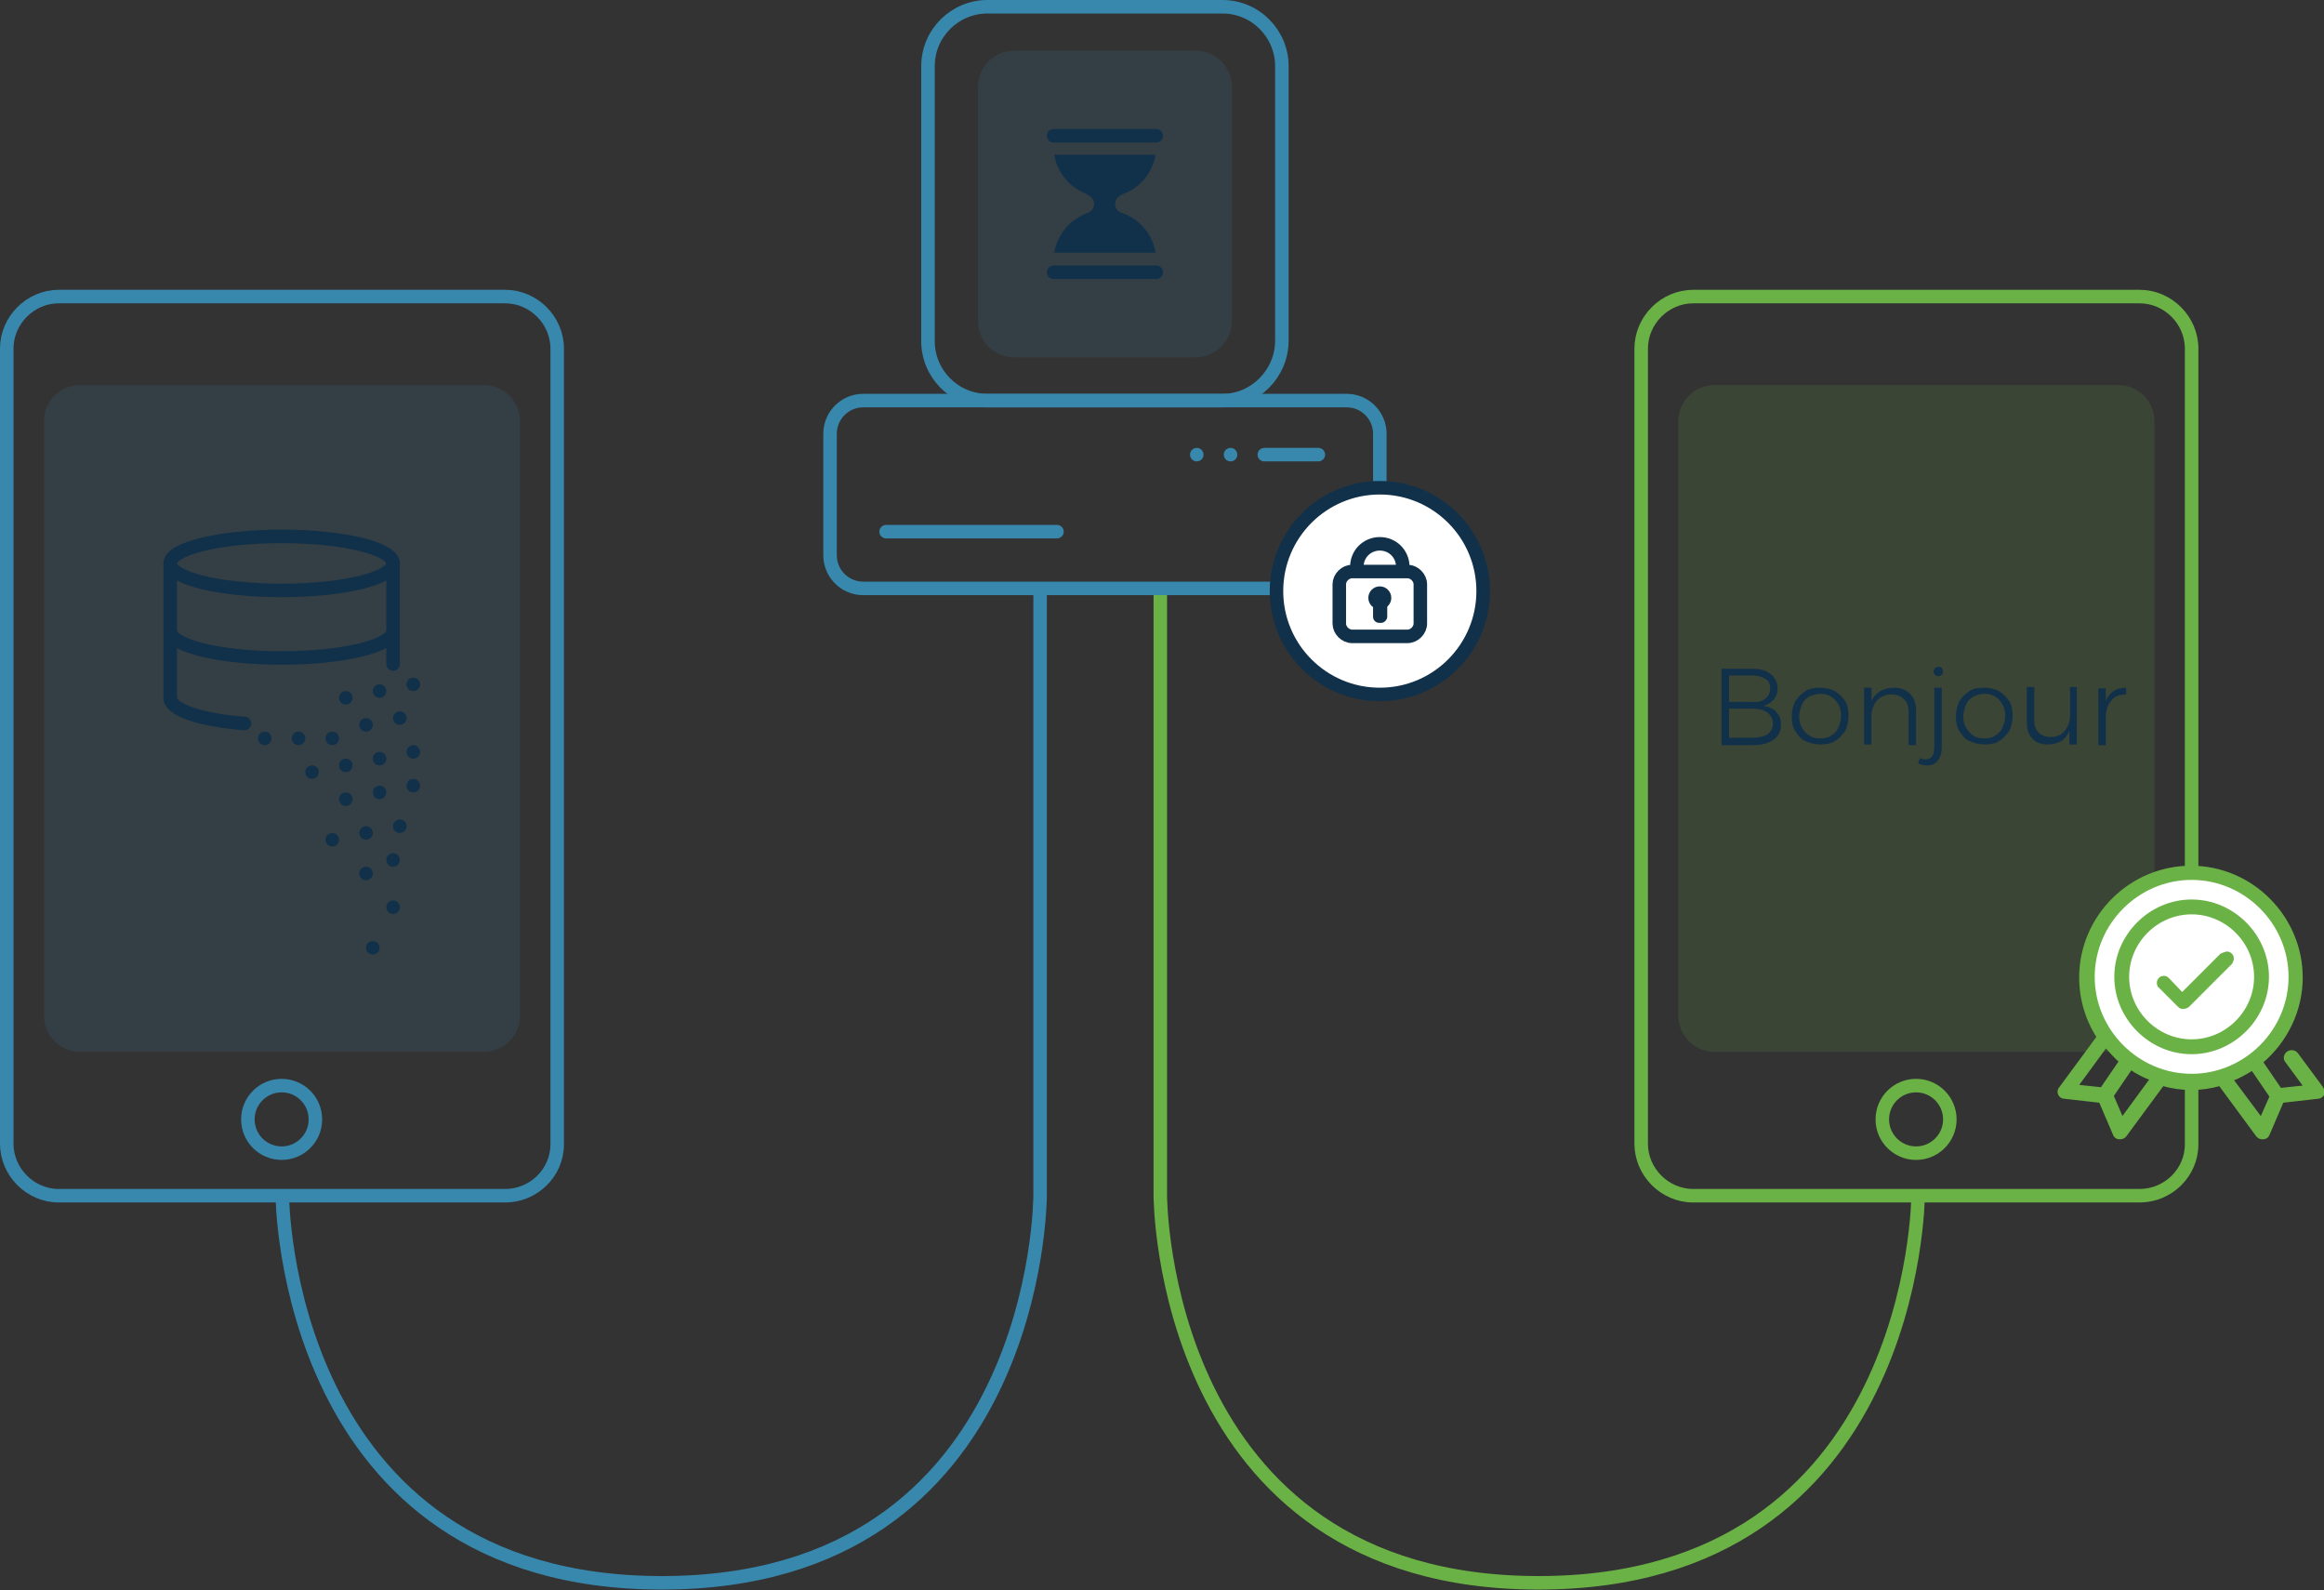 <?xml version="1.0" encoding="utf-8"?>
<!-- Generator: Adobe Illustrator 21.1.0, SVG Export Plug-In . SVG Version: 6.00 Build 0)  -->
<svg version="1.1" id="Calque_1" xmlns="http://www.w3.org/2000/svg" xmlns:xlink="http://www.w3.org/1999/xlink" x="0px" y="0px"
	 viewBox="0 0 344.1 235.4" style="enable-background:new 0 0 344.1 235.4;" xml:space="preserve">
<rect x="0" y="0" width="344.1" height="235.4" fill="#333333" stroke="none"/>
<style type="text/css">
	.st0{fill:none;stroke:#6BB246;stroke-width:2;stroke-miterlimit:10;}
	.st1{fill:none;stroke:#3888AD;stroke-width:2;stroke-miterlimit:10;}
	.st2{opacity:0.15;fill:#3888AD;}
	.st3{opacity:0.15;fill:#6BB246;}
	.st4{fill:none;stroke:#3888AD;stroke-width:2;stroke-linecap:round;stroke-miterlimit:10;}
	.st5{fill:none;stroke:#113049;stroke-width:2;stroke-miterlimit:10;}
	.st6{fill:none;stroke:#113049;stroke-width:2;stroke-linecap:round;stroke-miterlimit:10;}
	.st7{fill:#113049;}
	.st8{fill:#FFFFFF;}
	.st9{fill:#6BB246;stroke:#6BB246;stroke-width:0.5;stroke-miterlimit:10;}
	.st10{fill:none;stroke:#113049;stroke-width:2;stroke-linecap:round;stroke-linejoin:round;stroke-miterlimit:10;}
</style>
<path class="st0" d="M284,177c0,0-0.2,57.3-56.2,57.3s-56-57.3-56-57.3V87.5"/>
<path class="st1" d="M74.8,177H8.7c-4.2,0-7.7-3.5-7.7-7.7V51.6c0-4.2,3.5-7.7,7.7-7.7h66.1c4.2,0,7.7,3.5,7.7,7.7v117.8
	C82.5,173.6,79,177,74.8,177z"/>
<path class="st1" d="M199.4,87.1h-71.6c-2.7,0-4.9-2.2-4.9-4.9V64.2c0-2.7,2.2-4.9,4.9-4.9h71.6c2.7,0,4.9,2.2,4.9,4.9v17.9
	C204.3,84.9,202.1,87.1,199.4,87.1z"/>
<path class="st2" d="M71.6,155.7H11.9c-3,0-5.4-2.4-5.4-5.4V62.4c0-3,2.4-5.4,5.4-5.4h59.7c3,0,5.4,2.4,5.4,5.4v87.9
	C77,153.3,74.6,155.7,71.6,155.7z"/>
<circle class="st1" cx="41.7" cy="165.7" r="5"/>
<path class="st0" d="M316.8,177h-66.1c-4.2,0-7.7-3.5-7.7-7.7V51.6c0-4.2,3.5-7.7,7.7-7.7h66.1c4.2,0,7.7,3.5,7.7,7.7v117.8
	C324.5,173.6,321,177,316.8,177z"/>
<path class="st3" d="M313.6,155.7h-59.7c-3,0-5.4-2.4-5.4-5.4V62.4c0-3,2.4-5.4,5.4-5.4h59.7c3,0,5.4,2.4,5.4,5.4v87.9
	C319,153.3,316.6,155.7,313.6,155.7z"/>
<circle class="st0" cx="283.7" cy="165.7" r="5"/>
<line class="st4" x1="131.2" y1="78.7" x2="156.5" y2="78.7"/>
<line class="st4" x1="195.2" y1="67.3" x2="187.2" y2="67.3"/>
<line class="st4" x1="182.2" y1="67.3" x2="182.2" y2="67.3"/>
<line class="st4" x1="177.2" y1="67.3" x2="177.2" y2="67.3"/>
<path class="st1" d="M181,59.3h-34.8c-4.9,0-8.8-4-8.8-8.8V9.8c0-4.9,4-8.8,8.8-8.8H181c4.9,0,8.8,4,8.8,8.8v40.6
	C189.8,55.3,185.8,59.3,181,59.3z"/>
<path class="st2" d="M177,52.9h-26.8c-3,0-5.4-2.4-5.4-5.4V12.9c0-3,2.4-5.4,5.4-5.4H177c3,0,5.4,2.4,5.4,5.4v34.6
	C182.4,50.4,180,52.9,177,52.9z"/>
<path class="st1" d="M41.8,177c0,0,0.2,57.3,56.2,57.3s56-57.3,56-57.3V87.5"/>
<ellipse class="st5" cx="41.7" cy="83.4" rx="16.5" ry="4"/>
<path class="st5" d="M58.2,93.4c0,2.2-7.4,4-16.5,4s-16.5-1.8-16.5-4"/>
<path class="st6" d="M36.2,107.1c-6.4-0.5-11-2-11-3.8"/>
<line class="st5" x1="25.2" y1="83.4" x2="25.2" y2="103.4"/>
<line class="st6" x1="58.2" y1="83.4" x2="58.2" y2="98.3"/>
<line class="st6" x1="56.2" y1="112.3" x2="56.2" y2="112.3"/>
<line class="st6" x1="46.2" y1="114.3" x2="46.2" y2="114.3"/>
<line class="st6" x1="51.2" y1="113.3" x2="51.2" y2="113.3"/>
<line class="st6" x1="51.2" y1="118.3" x2="51.2" y2="118.3"/>
<line class="st6" x1="49.2" y1="124.3" x2="49.2" y2="124.3"/>
<line class="st6" x1="56.2" y1="117.3" x2="56.2" y2="117.3"/>
<line class="st6" x1="54.2" y1="123.3" x2="54.2" y2="123.3"/>
<line class="st6" x1="54.2" y1="129.3" x2="54.2" y2="129.3"/>
<line class="st6" x1="58.2" y1="127.3" x2="58.2" y2="127.3"/>
<line class="st6" x1="58.2" y1="134.3" x2="58.2" y2="134.3"/>
<line class="st6" x1="55.2" y1="140.3" x2="55.2" y2="140.3"/>
<line class="st6" x1="59.2" y1="122.3" x2="59.2" y2="122.3"/>
<line class="st6" x1="61.2" y1="116.3" x2="61.2" y2="116.3"/>
<line class="st6" x1="61.2" y1="111.3" x2="61.2" y2="111.3"/>
<line class="st6" x1="59.2" y1="106.3" x2="59.2" y2="106.3"/>
<line class="st6" x1="44.2" y1="109.3" x2="44.2" y2="109.3"/>
<line class="st6" x1="49.2" y1="109.3" x2="49.2" y2="109.3"/>
<line class="st6" x1="54.2" y1="107.3" x2="54.2" y2="107.3"/>
<line class="st6" x1="51.2" y1="103.3" x2="51.2" y2="103.3"/>
<line class="st6" x1="56.2" y1="102.3" x2="56.2" y2="102.3"/>
<line class="st6" x1="61.2" y1="101.3" x2="61.2" y2="101.3"/>
<line class="st6" x1="39.2" y1="109.3" x2="39.2" y2="109.3"/>
<g>
	<line class="st6" x1="156" y1="40.3" x2="171.2" y2="40.3"/>
	<path class="st7" d="M171.1,37.4c-0.6-3.6-3.7-6.3-7.5-6.3s-6.9,2.7-7.5,6.3H171.1z"/>
	<line class="st6" x1="171.2" y1="20.1" x2="156" y2="20.1"/>
	<path class="st7" d="M156.1,22.9c0.6,3.6,3.7,6.3,7.5,6.3s6.9-2.7,7.5-6.3H156.1z"/>
	<path class="st7" d="M165.1,30.2c0-0.6,0.4-1.1,0.9-1.3v-2h-4.9v2c0.5,0.2,0.9,0.7,0.9,1.3c0,0.6-0.4,1.1-0.9,1.3v2h4.9v-2
		C165.5,31.3,165.1,30.8,165.1,30.2z"/>
</g>
<g>
	<path class="st7" d="M262.2,99.8c0.6,0.5,1,1.2,1,2.1c0,0.7-0.2,1.2-0.6,1.7c-0.4,0.4-0.9,0.7-1.5,0.9c0.8,0.1,1.5,0.4,1.9,0.9
		c0.5,0.5,0.7,1.1,0.7,1.9c0,1-0.4,1.7-1.1,2.2s-1.7,0.8-3,0.8h-4.7V99h4.7C260.7,99,261.6,99.3,262.2,99.8z M261.4,103.4
		c0.4-0.3,0.7-0.8,0.7-1.5c0-0.6-0.2-1.1-0.7-1.4s-1.1-0.5-1.8-0.5H256v3.9h3.5C260.3,104,260.9,103.8,261.4,103.4z M261.7,108.7
		c0.5-0.4,0.8-0.9,0.8-1.6c0-0.7-0.3-1.2-0.8-1.6c-0.5-0.4-1.3-0.6-2.2-0.6H256v4.3h3.5C260.5,109.2,261.2,109,261.7,108.7z"/>
	<path class="st7" d="M271.7,102.3c0.6,0.4,1.1,0.9,1.5,1.5c0.4,0.6,0.5,1.4,0.5,2.2c0,0.8-0.2,1.6-0.5,2.2
		c-0.4,0.6-0.9,1.1-1.5,1.5c-0.6,0.4-1.4,0.5-2.2,0.5s-1.5-0.2-2.2-0.5s-1.1-0.9-1.5-1.5c-0.4-0.6-0.5-1.4-0.5-2.2
		c0-0.8,0.2-1.5,0.5-2.2c0.4-0.6,0.9-1.1,1.5-1.5s1.4-0.5,2.2-0.5S271.1,102,271.7,102.3z M267.9,103.1c-0.5,0.3-0.9,0.7-1.1,1.2
		s-0.4,1.1-0.4,1.7c0,0.7,0.1,1.2,0.4,1.7s0.6,0.9,1.1,1.2c0.5,0.3,1,0.4,1.6,0.4c0.6,0,1.2-0.1,1.6-0.4c0.5-0.3,0.9-0.7,1.1-1.2
		s0.4-1.1,0.4-1.7c0-0.6-0.1-1.2-0.4-1.7s-0.6-0.9-1.1-1.2c-0.5-0.3-1-0.4-1.6-0.4C268.9,102.7,268.4,102.9,267.9,103.1z"/>
	<path class="st7" d="M282.8,102.7c0.6,0.6,0.9,1.4,0.9,2.4v5.2h-1.1v-4.9c0-0.8-0.2-1.4-0.7-1.9c-0.4-0.4-1-0.7-1.8-0.7
		c-0.9,0-1.6,0.3-2.1,0.8c-0.5,0.5-0.8,1.2-0.9,2.1v4.5H276v-8.4h1.1v2c0.3-0.7,0.7-1.1,1.3-1.5c0.6-0.3,1.2-0.5,2-0.5
		C281.4,101.8,282.2,102.1,282.8,102.7z"/>
	<path class="st7" d="M285.1,112.4c0.4,0,0.8-0.1,1-0.5c0.2-0.3,0.3-0.8,0.3-1.4v-8.7h1.1v8.8c0,0.9-0.2,1.5-0.6,2
		c-0.4,0.5-0.9,0.7-1.6,0.7c-0.4,0-0.9-0.1-1.3-0.3l0.3-0.8C284.6,112.4,284.8,112.4,285.1,112.4z M287.5,98.9
		c0.1,0.1,0.2,0.3,0.2,0.5s-0.1,0.4-0.2,0.5s-0.3,0.2-0.5,0.2c-0.2,0-0.4-0.1-0.5-0.2c-0.1-0.1-0.2-0.3-0.2-0.5s0.1-0.4,0.2-0.5
		c0.1-0.1,0.3-0.2,0.5-0.2C287.2,98.7,287.4,98.7,287.5,98.9z"/>
	<path class="st7" d="M296,102.3c0.6,0.4,1.1,0.9,1.5,1.5c0.4,0.6,0.5,1.4,0.5,2.2c0,0.8-0.2,1.6-0.5,2.2c-0.4,0.6-0.9,1.1-1.5,1.5
		c-0.6,0.4-1.4,0.5-2.2,0.5s-1.5-0.2-2.2-0.5s-1.1-0.9-1.5-1.5c-0.4-0.6-0.5-1.4-0.5-2.2c0-0.8,0.2-1.5,0.5-2.2
		c0.4-0.6,0.9-1.1,1.5-1.5s1.4-0.5,2.2-0.5S295.4,102,296,102.3z M292.2,103.1c-0.5,0.3-0.9,0.7-1.1,1.2s-0.4,1.1-0.4,1.7
		c0,0.7,0.1,1.2,0.4,1.7s0.6,0.9,1.1,1.2c0.5,0.3,1,0.4,1.6,0.4c0.6,0,1.2-0.1,1.6-0.4c0.5-0.3,0.9-0.7,1.1-1.2s0.4-1.1,0.4-1.7
		c0-0.6-0.1-1.2-0.4-1.7s-0.6-0.9-1.1-1.2c-0.5-0.3-1-0.4-1.6-0.4C293.2,102.7,292.7,102.9,292.2,103.1z"/>
	<path class="st7" d="M307.5,101.8v8.4h-1.1v-2c-0.3,0.7-0.7,1.2-1.2,1.5c-0.5,0.3-1.2,0.5-2,0.5c-1,0-1.8-0.3-2.3-0.9
		c-0.6-0.6-0.8-1.4-0.8-2.4v-5.2h1.1v4.9c0,0.8,0.2,1.4,0.6,1.8c0.4,0.4,1,0.7,1.8,0.7c0.9,0,1.6-0.3,2.1-0.9s0.8-1.4,0.8-2.4v-4.1
		H307.5z"/>
	<path class="st7" d="M312.9,102.3c0.5-0.3,1.1-0.5,1.9-0.5v1c-0.9,0-1.6,0.2-2.1,0.8c-0.5,0.5-0.8,1.2-0.9,2.2v4.5h-1.1v-8.4h1.1v2
		C312,103.1,312.4,102.7,312.9,102.3z"/>
</g>
<circle class="st8" cx="324.2" cy="144.3" r="15.3"/>
<g>
	<path class="st9" d="M324.5,133.4c-6.1,0-11.2,5.1-11.2,11.2c0,6.1,5.1,11.2,11.2,11.2s11.2-5.1,11.2-11.2
		C335.7,138.5,330.6,133.4,324.5,133.4z M324.5,154.1c-5.2,0-9.5-4.3-9.5-9.5s4.3-9.5,9.5-9.5s9.5,4.3,9.5,9.5
		C334,149.8,329.7,154.1,324.5,154.1z"/>
	<path class="st9" d="M343.7,161l-3.7-5c-0.2-0.2-0.4-0.3-0.7-0.3c-0.5,0-0.9,0.4-0.9,0.9c0,0.2,0.1,0.4,0.2,0.5l2.8,3.8l-3.8,0.4
		l-2.8-4.1c3.7-3.1,5.9-7.7,5.9-12.5c0-8.9-7.3-16.3-16.3-16.3c-8.9,0-16.3,7.3-16.3,16.3c0,3.1,0.9,6.2,2.6,8.8l-5.6,7.6
		c-0.1,0.1-0.2,0.3-0.2,0.5c0,0.4,0.3,0.8,0.8,0.8l5.3,0.6l2.1,4.9c0.1,0.3,0.4,0.5,0.7,0.5h0.1c0.3,0,0.5-0.1,0.7-0.3l5.6-7.6
		c2.8,0.8,5.7,0.8,8.5,0l5.6,7.6c0.2,0.2,0.4,0.3,0.7,0.3h0.1c0.3,0,0.6-0.2,0.7-0.5l2.1-4.9l5.3-0.6c0.4,0,0.8-0.4,0.8-0.8
		C343.9,161.3,343.8,161.2,343.7,161L343.7,161z M311.8,154.8c0.7,0.8,1.4,1.6,2.2,2.3l-2.8,4.1l-3.8-0.4L311.8,154.8z M314.2,165.7
		l-1.5-3.5l2.8-4.1c1,0.7,2,1.2,3.1,1.6L314.2,165.7z M309.9,144.6c0-8,6.6-14.6,14.6-14.6s14.6,6.6,14.6,14.6
		c0,8-6.6,14.6-14.6,14.6C316.5,159.2,309.9,152.6,309.9,144.6z M334.8,165.7l-4.4-5.9c1.1-0.4,2.1-1,3.1-1.6l2.8,4.1L334.8,165.7z"
		/>
	<path class="st9" d="M328.9,141.4l-5.8,5.8L321,145c-0.2-0.2-0.4-0.3-0.6-0.3c-0.5,0-0.8,0.4-0.8,0.8c0,0.2,0.1,0.5,0.3,0.6
		l2.8,2.8c0.2,0.2,0.4,0.2,0.6,0.2c0.2,0,0.4-0.1,0.6-0.2l6.4-6.4c0.1-0.2,0.2-0.4,0.2-0.6c0-0.5-0.4-0.8-0.8-0.8
		C329.3,141.2,329.1,141.3,328.9,141.4L328.9,141.4z"/>
</g>
<g>
	<circle class="st8" cx="204.3" cy="87.5" r="15.3"/>
	<circle class="st10" cx="204.3" cy="87.5" r="15.3"/>
	<path class="st10" d="M208.4,94.2h-8.2c-1,0-1.9-0.9-1.9-1.9v-5.8c0-1,0.9-1.9,1.9-1.9h8.2c1,0,1.9,0.9,1.9,1.9v5.8
		C210.3,93.3,209.4,94.2,208.4,94.2z"/>
	<path class="st10" d="M200.9,83.9c0-1.9,1.5-3.4,3.4-3.4c1.9,0,3.4,1.5,3.4,3.4"/>
	<path class="st10" d="M204.3,83.3"/>
	<circle class="st7" cx="204.3" cy="88.5" r="1.7"/>
	<path class="st7" d="M204.5,92.2h-0.3c-0.5,0-0.9-0.4-0.9-0.9v-1.6c0-0.5,0.4-0.9,0.9-0.9h0.3c0.5,0,0.9,0.4,0.9,0.9v1.6
		C205.4,91.7,205,92.2,204.5,92.2z"/>
</g>
</svg>
